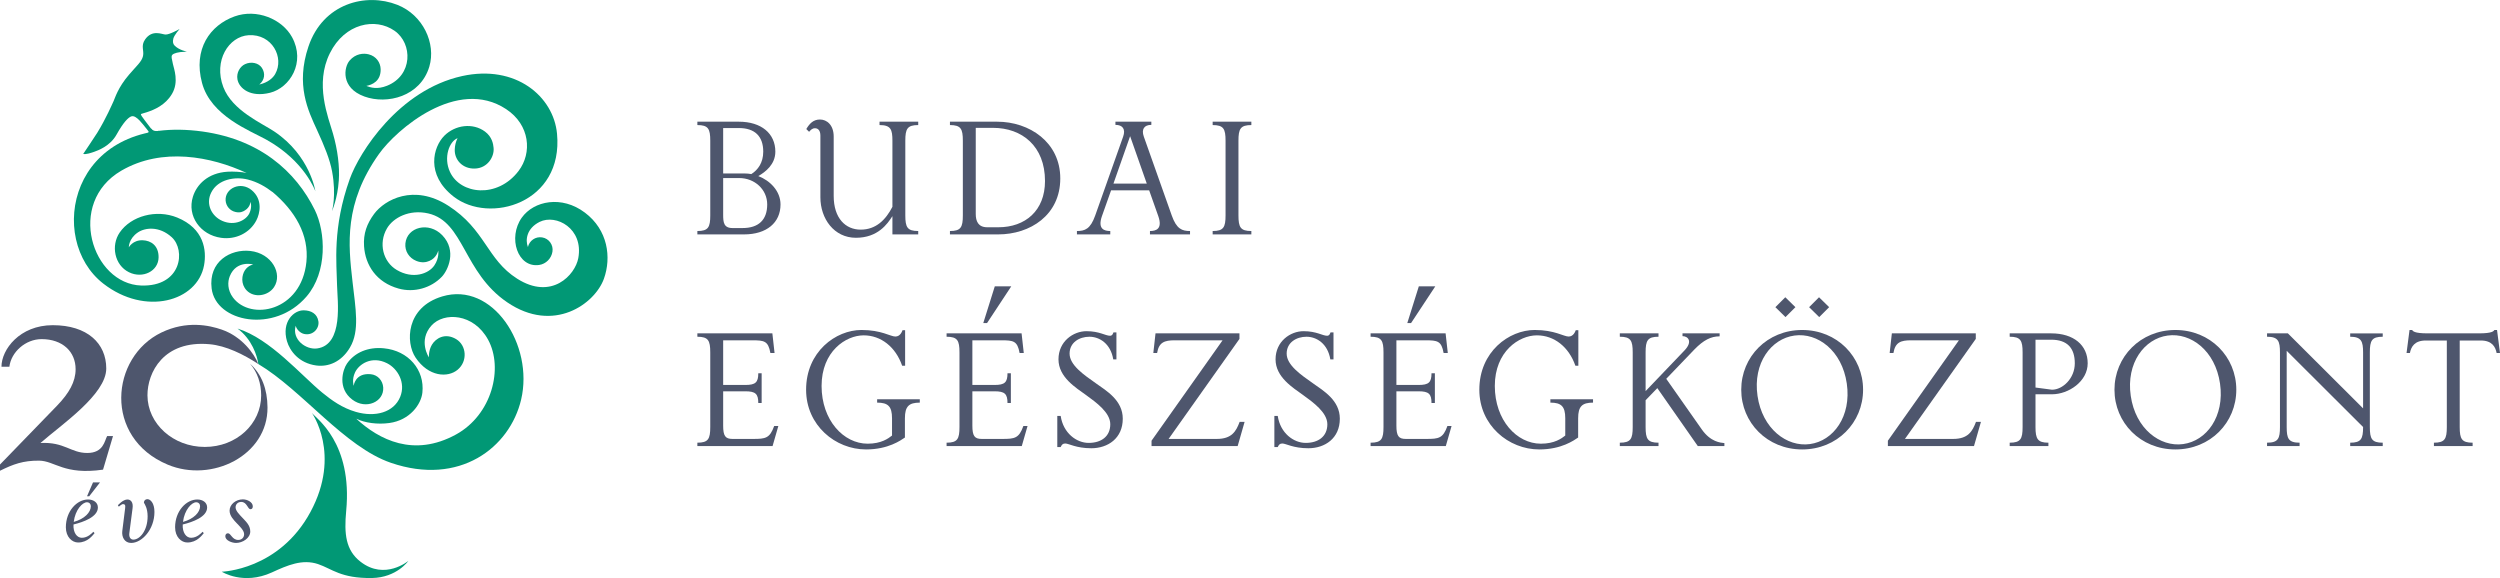 <?xml version="1.0" encoding="UTF-8"?>
<!DOCTYPE svg PUBLIC "-//W3C//DTD SVG 1.1//EN" "http://www.w3.org/Graphics/SVG/1.1/DTD/svg11.dtd">
<!-- Creator: CorelDRAW 2018 (64-Bit) -->
<svg xmlns="http://www.w3.org/2000/svg" xml:space="preserve" width="3092px" height="715px" version="1.1" style="shape-rendering:geometricPrecision; text-rendering:geometricPrecision; image-rendering:optimizeQuality; fill-rule:evenodd; clip-rule:evenodd"
viewBox="0 0 3002.88 694.3"
 xmlns:xlink="http://www.w3.org/1999/xlink">
 <defs>
  <style type="text/css">
   <![CDATA[
    .fil1 {fill:#019875}
    .fil3 {fill:#4E566D}
    .fil2 {fill:#019875;fill-rule:nonzero}
    .fil0 {fill:#4E566D;fill-rule:nonzero}
   ]]>
  </style>
 </defs>
 <g id="Layer_x0020_1">
  <g id="_1605117240784">
   <path class="fil0" d="M893.65 281.5l-56 0 0 -4.05c13.11,0 15.49,-4.52 15.49,-18.83l0 -89.61c0,-14.31 -2.38,-18.84 -15.49,-18.84l0 -4.05 49.81 0c26.93,0 43.85,14.07 43.85,35.99 0,15.49 -12.15,24.56 -20.49,29.32 14.29,5.48 26.7,18.12 26.7,34.08 0,21.93 -16.69,35.99 -43.87,35.99zm-6.19 -127.75l-18.83 0 0 54.58 26.22 0c2.37,0 5.01,0.24 7.62,0.71 7.88,-5 14.3,-13.58 14.3,-26.93 0,-18.35 -10,-28.36 -29.31,-28.36zm0.47 60.06l-19.3 0 0 44.09c0,9.06 0.71,15.97 11.21,15.97l12.14 0c19.31,0 29.56,-10 29.56,-28.36 0,-18.11 -15.25,-31.7 -33.61,-31.7z"/>
   <path class="fil0" d="M1071.93 281.5l0 -21.93c-5.96,9.3 -17.39,25.99 -43.86,25.99 -26.21,0 -42.66,-22.89 -42.66,-48.63l0 -74.12c0,-6.44 -3.1,-8.82 -6.43,-8.82 -3.34,0 -5,1.91 -7.15,4.29l-3.34 -3.33c3.81,-6.44 8.35,-11.45 16.45,-11.45 8.1,0 16.45,6.44 16.45,20.5l0 71.26c0,26.94 14.29,40.52 32.4,40.52 18.36,0 30.04,-11.68 38.14,-27.41l0 -79.36c0,-13.59 -1.9,-18.84 -15.48,-18.84l0 -4.05 46.47 0 0 4.05c-13.12,0 -15.5,4.53 -15.5,18.84l0 89.61c0,14.31 2.38,18.83 15.5,18.83l0 4.05 -30.99 0z"/>
   <path class="fil0" d="M1198.96 281.5l-57.93 0 0 -4.05c13.12,0 15.5,-4.52 15.5,-18.83l0 -89.61c0,-14.31 -2.38,-18.84 -15.5,-18.84l0 -4.05 56.74 0c38.6,0 75.79,24.55 75.79,68.17 0,44.09 -36.23,67.21 -74.6,67.21zm-6.2 -127.98l-20.74 0 0 103.43c0,8.58 2.86,15.98 13.82,15.98l13.36 0c32.17,0 56.01,-19.79 56.01,-55.54 0,-41.95 -27.66,-63.87 -62.45,-63.87z"/>
   <path class="fil0" d="M1381.28 281.5l0 -4.05c6.91,0 15.49,-2.15 10.01,-17.88l-10.96 -30.98 -45.75 0 -10.98 30.98c-5.49,15.73 3.1,17.88 10.01,17.88l0 4.05 -40.04 0 0 -4.05c9.54,0 16.21,-2.38 21.93,-18.59l33.6 -94.86c3.1,-8.82 -0.47,-14.06 -9.29,-14.06l0 -3.82 43.14 0 0 3.82c-8.58,0 -12.15,5.24 -9.06,14.06l33.61 94.86c5.71,16.21 12.39,18.59 21.92,18.59l0 4.05 -48.14 0zm-23.84 -117.98l-20.02 56.96 40.04 0 -20.02 -56.96z"/>
   <path class="fil0" d="M1456.59 281.5l0 -4.05c13.11,0 15.49,-4.52 15.49,-18.83l0 -89.61c0,-14.31 -2.38,-18.84 -15.49,-18.84l0 -4.05 46.48 0 0 4.05c-13.1,0 -15.5,4.53 -15.5,18.84l0 89.61c0,14.31 2.4,18.83 15.5,18.83l0 4.05 -46.48 0z"/>
   <path class="fil0" d="M927.98 535.75l-90.34 0 0 -4.05c13.12,0 15.49,-4.53 15.49,-18.83l0 -89.61c0,-14.32 -2.37,-18.84 -15.49,-18.84l0 -4.05 90.09 0 2.63 23.6 -5.01 0c-2.62,-14.54 -7.38,-15.26 -21.92,-15.26l-34.8 0 0 53.63 26.69 0c12.16,0 15.5,-3.1 15.5,-14.06l4.04 0 0 35.75 -4.04 0c0,-10.97 -3.34,-14.06 -15.5,-14.06l-26.69 0 0 41.23c0,12.4 2.62,15.97 11.2,15.97l24.79 0c14.78,0 20.02,-0.72 25.26,-15.49l5.01 0 -6.91 24.07z"/>
   <path class="fil0" d="M1086.94 502.38l0 23.12c-5,3.34 -20.02,14.3 -46.71,14.3 -36.7,0 -71.98,-28.84 -71.98,-71.74 0,-45.76 35.75,-71.75 66.49,-71.75 24.09,0 34.81,7.88 40.76,7.88 5.71,0 7.87,-5.73 8.59,-7.63l3.09 0 0 42.66 -3.57 0c-7.87,-22.64 -25.51,-36.46 -46.24,-36.46 -21.45,0 -50.53,19.3 -50.53,60.77 0,41.24 26.45,69.36 55.3,69.36 16.44,0 24.78,-6.2 29.31,-9.77l0 -20.74c0,-14.3 -4.77,-18.82 -17.88,-18.82l0 -4.06 51.24 0 0 4.06c-13.11,0 -17.87,4.52 -17.87,18.82z"/>
   <path class="fil0" d="M1227.32 535.75l-90.33 0 0 -4.05c13.11,0 15.49,-4.53 15.49,-18.83l0 -89.61c0,-14.32 -2.38,-18.84 -15.49,-18.84l0 -4.05 90.09 0 2.62 23.6 -5 0c-2.63,-14.54 -7.39,-15.26 -21.93,-15.26l-34.8 0 0 53.63 26.69 0c12.17,0 15.5,-3.1 15.5,-14.06l4.05 0 0 35.75 -4.05 0c0,-10.97 -3.33,-14.06 -15.5,-14.06l-26.69 0 0 41.23c0,12.4 2.62,15.97 11.2,15.97l24.79 0c14.78,0 20.02,-0.72 25.26,-15.49l5.01 0 -6.91 24.07zm-41.71 -147.77l-4.53 0 13.82 -44.09 19.78 0 -29.07 44.09z"/>
   <path class="fil0" d="M1310.73 538.37c-18.12,0 -26.94,-5.72 -31.22,-5.72 -3.1,0 -4.29,1.67 -5.48,4.29l-4.06 0 0 -37.42 4.06 0c3.09,20.74 19.06,32.42 33.6,32.42 15.02,0 25.99,-7.63 25.99,-22.41 0,-14.06 -16.93,-26.22 -29.08,-35.04 -12.16,-8.81 -33.14,-21.45 -33.14,-42.89 0,-21.69 17.88,-33.85 33.61,-33.85 15.74,0 22.65,5.49 28.37,5.49 2.86,0 3.58,-2.87 4.04,-4.06l3.58 0 0 32.42 -3.81 0c-3.1,-18.84 -16.44,-27.18 -28.61,-27.18 -12.15,0 -23.83,6.91 -23.83,20.26 0,13.83 17.16,25.5 31.71,35.75 12.38,8.82 32.17,20.26 32.17,42.43 0,23.6 -17.88,35.51 -37.9,35.51z"/>
   <path class="fil0" d="M1486.62 535.75l-103.44 0 0 -6.44 85.33 -120.6 -57.45 0c-12.38,0 -19.06,2.39 -21.2,15.26l-4.54 0 2.63 -23.6 100.82 0 0 6.68 -85.09 120.12 57.92 0c17.88,0 23.12,-9.05 27.4,-20.49l5.96 0 -8.34 29.07z"/>
   <path class="fil0" d="M1571.46 538.37c-18.11,0 -26.93,-5.72 -31.22,-5.72 -3.09,0 -4.28,1.67 -5.48,4.29l-4.05 0 0 -37.42 4.05 0c3.1,20.74 19.07,32.42 33.61,32.42 15.01,0 25.98,-7.63 25.98,-22.41 0,-14.06 -16.92,-26.22 -29.09,-35.04 -12.14,-8.81 -33.12,-21.45 -33.12,-42.89 0,-21.69 17.88,-33.85 33.6,-33.85 15.73,0 22.64,5.49 28.37,5.49 2.85,0 3.57,-2.87 4.05,-4.06l3.58 0 0 32.42 -3.81 0c-3.1,-18.84 -16.46,-27.18 -28.62,-27.18 -12.15,0 -23.82,6.91 -23.82,20.26 0,13.83 17.15,25.5 31.7,35.75 12.39,8.82 32.16,20.26 32.16,42.43 0,23.6 -17.86,35.51 -37.89,35.51z"/>
   <path class="fil0" d="M1736.63 535.75l-90.34 0 0 -4.05c13.12,0 15.5,-4.53 15.5,-18.83l0 -89.61c0,-14.32 -2.38,-18.84 -15.5,-18.84l0 -4.05 90.1 0 2.63 23.6 -5.02 0c-2.62,-14.54 -7.39,-15.26 -21.91,-15.26l-34.8 0 0 53.63 26.69 0c12.15,0 15.48,-3.1 15.48,-14.06l4.05 0 0 35.75 -4.05 0c0,-10.97 -3.33,-14.06 -15.48,-14.06l-26.69 0 0 41.23c0,12.4 2.62,15.97 11.19,15.97l24.79 0c14.78,0 20.02,-0.72 25.27,-15.49l5 0 -6.91 24.07zm-41.72 -147.77l-4.52 0 13.83 -44.09 19.78 0 -29.09 44.09z"/>
   <path class="fil0" d="M1895.59 502.38l0 23.12c-4.99,3.34 -20.01,14.3 -46.7,14.3 -36.72,0 -71.99,-28.84 -71.99,-71.74 0,-45.76 35.75,-71.75 66.5,-71.75 24.07,0 34.8,7.88 40.76,7.88 5.71,0 7.86,-5.73 8.57,-7.63l3.1 0 0 42.66 -3.57 0c-7.86,-22.64 -25.5,-36.46 -46.24,-36.46 -21.45,0 -50.53,19.3 -50.53,60.77 0,41.24 26.46,69.36 55.29,69.36 16.46,0 24.8,-6.2 29.33,-9.77l0 -20.74c0,-14.3 -4.78,-18.82 -17.88,-18.82l0 -4.06 51.24 0 0 4.06c-13.1,0 -17.88,4.52 -17.88,18.82z"/>
   <path class="fil0" d="M2039.31 535.75l-48.63 -69.6 -14.06 14.54 0 32.18c0,14.3 2.39,18.83 15.49,18.83l0 4.05 -46.47 0 0 -4.05c13.11,0 15.49,-4.53 15.49,-18.83l0 -89.61c0,-14.32 -2.38,-18.84 -15.49,-18.84l0 -4.05 46.47 0 0 4.05c-13.1,0 -15.49,4.52 -15.49,18.84l0 46.47 46.72 -48.86c10.25,-10.73 4.3,-17.16 -2.39,-17.16l0 -3.34 44.58 0 0 3.58c-10.49,0 -19.31,4.52 -30.27,15.73l-33.85 35.28 42.67 60.76c10.72,15.27 22.64,15.98 27.17,16.46l0 3.57 -31.94 0z"/>
   <path class="fil0" d="M2164.67 539.8c-41.95,0 -73.17,-32.18 -73.17,-71.74 0,-39.56 31.22,-71.74 73.17,-71.74 41.95,0 73.17,32.18 73.17,71.74 0,39.56 -31.22,71.74 -73.17,71.74zm-9.29 -136.8c-27.89,3.81 -50.06,32.88 -44.33,72.45 5.72,39.57 35.27,61.73 62.92,57.91 28.12,-3.81 50.05,-33.11 44.32,-72.69 -5.71,-39.56 -35.03,-61.49 -62.91,-57.67zm-10.73 -22.17l-12.15 -11.92 11.91 -11.92 12.16 11.92 -11.92 11.92zm40.52 0l-12.15 -11.92 11.91 -11.92 12.16 11.92 -11.92 11.92z"/>
   <path class="fil0" d="M2371.06 535.75l-103.43 0 0 -6.44 85.32 -120.6 -57.44 0c-12.39,0 -19.07,2.39 -21.21,15.26l-4.53 0 2.63 -23.6 100.81 0 0 6.68 -85.09 120.12 57.92 0c17.88,0 23.12,-9.05 27.41,-20.49l5.96 0 -8.35 29.07z"/>
   <path class="fil0" d="M2464.72 473.54l-19.78 0 0 39.33c0,14.3 2.62,18.83 15.5,18.83l0 4.05 -46.49 0 0 -4.05c13.11,0 15.5,-4.53 15.5,-18.83l0 -89.62c0,-14.3 -2.39,-18.83 -15.5,-18.83l0 -4.05 49.83 0c26.93,0 43.85,14.07 43.85,35.99 0,21.69 -22.88,37.18 -42.91,37.18zm-0.94 -65.55l-18.84 0 0 57.45 19.78 2.62c12.88,0 27.42,-13.58 27.42,-31.7 0,-18.35 -9.07,-28.37 -28.36,-28.37z"/>
   <path class="fil0" d="M2612.96 539.8c-41.94,0 -73.16,-32.18 -73.16,-71.74 0,-39.56 31.22,-71.74 73.16,-71.74 41.96,0 73.18,32.18 73.18,71.74 0,39.56 -31.22,71.74 -73.18,71.74zm-9.29 -136.8c-27.89,3.81 -50.05,32.88 -44.32,72.45 5.71,39.57 35.27,61.73 62.92,57.91 28.11,-3.81 50.05,-33.11 44.32,-72.69 -5.72,-39.56 -35.03,-61.49 -62.92,-57.67z"/>
   <path class="fil0" d="M2822.94 535.75l0 -4.05c13.11,0 15.49,-4.53 15.49,-18.83l-91.76 -91.52 0 91.52c0,13.58 1.91,18.83 15.49,18.83l0 4.05 -39.09 0 0 -4.05c13.58,0 15.51,-5.25 15.51,-18.83l0 -89.61c0,-13.35 -1.93,-18.84 -15.51,-18.84l0 -4.05 25.03 0 90.33 90.09 0 -67.2c0,-13.35 -2.14,-18.84 -15.49,-18.84l0 -4.05 39.08 0 0 4.05c-13.1,0 -15.48,4.52 -15.48,18.84l0 89.61c0,14.3 2.38,18.83 15.48,18.83l0 4.05 -39.08 0z"/>
   <path class="fil0" d="M2998.83 423.97c-1.43,-7.39 -5.49,-15.02 -19.07,-15.02l-25.27 0 0 103.92c0,14.3 2.39,18.83 15.5,18.83l0 4.05 -46.48 0 0 -4.05c13.12,0 15.5,-4.53 15.5,-18.83l0 -103.92 -25.28 0c-13.58,0 -17.63,7.63 -19.06,15.02l-4.04 0 3.57 -27.65 3.1 0c0.95,1.19 2.13,4.05 18.59,4.05l61.73 0c16.44,0 17.63,-2.86 18.58,-4.05l3.11 0 3.57 27.65 -4.05 0z"/>
  </g>
  <g id="_1605948935840">
   <path class="fil1" d="M702.49 255.31c-27.66,-20.9 -61.27,-14.26 -75.81,6.16 -16.93,23.93 -4.97,60.63 21.06,56.72 7.99,-1.18 14.59,-7.76 15.84,-15.95 1.33,-8.17 -4.29,-15.9 -12.43,-17.15 -7.91,-1.29 -15.35,3.93 -17.04,11.61 -3.37,-8.78 -1.41,-22.51 14.08,-30.25 19.89,-9.81 52.96,8.04 46.43,43.51 -3.72,20.32 -32.05,51.05 -73.45,24.72 -36.65,-23.29 -37.96,-58.96 -82.82,-87.72 -41.34,-26.52 -76.37,-7.09 -88.95,9.89 -8.68,11.78 -13.14,23.59 -12.12,38.87 1.45,22.57 14.76,43.52 41.6,50.87 18.53,5.14 38.82,-0.63 51.83,-14.23 7.17,-7.48 18.48,-31.23 0.52,-49.86 -16.16,-16.76 -42.33,-9.86 -44.29,9.76 -0.93,9.33 4.49,17.56 12.97,21.02 6.44,2.69 11.96,1.8 15.82,0.09 8.9,-3.63 10.64,-12.45 10.64,-12.45 0,0 1.61,8.61 -4.71,17.93 -6.9,10.06 -25.68,16.84 -45.11,5.35 -16.44,-9.72 -22.27,-31.94 -11.73,-49.95 7.43,-12.71 26.72,-23.18 49.66,-17.92 43.06,9.98 41.83,70.77 94.77,106.75 55.81,37.93 105.28,1.81 116.12,-28.26 9.18,-25.58 4.92,-58.65 -22.88,-79.51z"/>
   <path class="fil2" d="M173.42 143.91c1.37,1.87 13.61,17.83 13.61,17.83l-4.71 1.06c0,0 -10.37,-13.68 -14.73,-18.17 -2.99,-3.04 -6.84,-6.28 -10.28,-4.73 -3.38,1.54 -8.66,6.24 -17.4,21.84 -7.66,13.77 -22.37,18.98 -26.74,20.54 -3.33,1.15 -9.62,3.39 -13.24,2.59 0,0 14.45,-21.47 16.93,-25.5 10.76,-17.58 17.79,-34.19 19.6,-38.02 1.81,-3.91 5.17,-16.11 18.39,-31.54 9.75,-11.38 15.41,-15.85 16.94,-22.57 1.47,-6.8 -2.88,-12.06 2.43,-19.8 8.57,-12.39 20.16,-6.22 24.44,-6.01 4.83,0.37 17.06,-6.69 17.06,-6.69 0,0 -6.27,7.12 -7.48,11.37 -1.13,4.22 -0.26,6.81 1.46,8.56 5.42,5.56 14.83,7.33 14.83,7.33 0,0 -1.96,0.11 -2.93,0.18 -6.98,0.13 -12.97,1.66 -14.72,3.74 -1.54,1.86 -0.49,4.64 0.81,10.93 1.06,5.36 7.58,21.32 -1.16,35.98 -7.87,13.32 -20.96,18.93 -30.49,22.02 -2.46,0.8 -5.4,1.53 -6.43,1.97 -1.3,0.57 1.42,3.84 3.81,7.09z"/>
   <path class="fil1" d="M374.57 495.9c-0.32,-0.45 35.85,49.49 -1.63,118.94 -37.71,70.02 -106.57,71.83 -106.57,71.83 0,0 25.85,16.6 60.26,0.83 18.72,-8.6 36.41,-16.31 55.36,-10.01 16.93,5.73 27.35,17.27 64.7,16.76 29.99,-0.5 43.88,-20.65 43.88,-20.65 0,0 -28.22,23.77 -57.45,1.13 -17.97,-13.87 -19.89,-33.61 -17.3,-61.05 7.83,-81.79 -35.84,-110.91 -41.25,-117.78z"/>
   <path class="fil2" d="M419.88 72.74c7.34,-8.53 16.74,-9.11 22.97,-7.53 9.12,2.32 14.17,9.91 14.37,17.8 0.35,14.5 -10.34,18.84 -17.21,20.15 5.21,2.01 13.17,4.47 24.9,-0.23 30.96,-12.41 31.03,-50.59 8.98,-66.03 -22.98,-16.05 -59.75,-9.11 -77.68,27 -18.39,36.99 -2.09,76.32 3.76,96.56 5.53,19.07 8.16,39.79 6.99,56.2 -1.49,21.9 -8.19,36.88 -8.19,36.88 0,0 5.51,-18.62 0.12,-47.67 -2.68,-14.38 -9.15,-30.33 -18.1,-49.75 -10.67,-23.2 -25.87,-54.08 -10.29,-100.29 17.51,-51.88 68.95,-64.98 106.81,-50.06 30.73,12.11 46.7,46.28 38.36,74.26 -10.77,35.91 -50.71,45.77 -77.98,35.84 -28.83,-10.48 -24.57,-35.27 -17.81,-43.13z"/>
   <path class="fil2" d="M285.22 95.33c-1.52,-8.08 3.2,-15.66 9.16,-18.34 7.31,-3.39 16.2,-1.55 20.15,4.41 4.46,6.75 3.39,14.68 -3.08,20.08 10.56,-2.38 16.49,-8.01 19.08,-12.6 11.27,-19.77 -3.76,-48.39 -31.9,-46.65 -23.97,1.47 -42.4,30.71 -30.4,62.29 10.77,28.4 46.41,43.34 61.34,53.45 43.02,28.9 49.24,71.69 49.24,71.69 0,0 -12.69,-36.34 -59.21,-62.13 -19.09,-10.61 -66.4,-28.28 -76.94,-68 -10.84,-40.56 9.61,-69.22 39.02,-79.84 26.58,-9.61 57.13,3.05 69.09,24.86 16.6,30.47 -2.58,60.84 -26.37,66.82 -23.72,5.94 -37.24,-5.32 -39.18,-16.04z"/>
   <path class="fil1" d="M378.12 252.15c-22.4,-45.51 -66.27,-86.77 -141.7,-95.07 -153.14,-16.7 -180.71,130.41 -112.36,183.51 50.45,39.25 112.96,21.51 121.02,-21.87 3.36,-18.22 -0.04,-44.31 -32.27,-57.48 -25.08,-10.17 -55.34,-1.93 -69.02,17.97 -10.78,15.72 -6.28,39.22 11.1,47.73 16.55,8.17 35.52,-1.31 35.6,-17.98 0.09,-13.96 -9.08,-20.08 -19.09,-20.42 -11.9,-0.41 -16.67,8.48 -16.67,8.48 0,0 -0.24,-10.32 10.83,-17.85 8.66,-5.89 25.76,-7.95 40.76,5.75 16.9,15.44 11.99,59.58 -36.75,58 -58.87,-1.96 -90.37,-99.08 -23.89,-137.92 49.04,-28.59 108.11,-17.01 150.52,2.74 -5.7,-1.43 -16.44,-1.92 -22.93,-1.52 -23.74,1.48 -37.05,15.58 -41.55,30 -7.28,23.26 8.98,45.92 33.77,49.39 17.7,2.52 34.51,-5.85 42.31,-20.68 4.66,-8.8 7.91,-25.45 -5.48,-36.55 -13.26,-11.06 -32.14,-2.31 -31.33,12.31 0.46,6.91 5.31,12.47 11.99,13.92 5.44,1.2 8.73,-0.3 11.34,-2.02 6.1,-3.7 6.65,-10.17 6.65,-10.17 0,0 2.17,6.07 -1.4,13.71 -3.83,8.16 -17.39,15.74 -32.45,9.21 -13.03,-5.67 -20.36,-20.39 -13.38,-34.15 7.99,-15.89 28.44,-19.44 43.83,-15.61 11.65,2.9 21.66,8.82 29.71,15.04l-0.36 -0.44c27.56,23.13 44.4,51.67 41.12,84.41 -6.04,59.57 -67.07,71.11 -88.23,42.72 -6.64,-8.98 -6.58,-18.73 -3.76,-25.67 7.97,-19.64 28.11,-14.01 28.11,-14.01 0,0 -5.88,1 -9.84,6.78 -4.04,5.96 -5.34,16.71 1.92,24.35 9.13,9.56 25.94,6.69 32.96,-3.96 10.44,-15.87 -2.52,-40.54 -28.65,-43.41 -23.82,-2.56 -50.31,12.83 -46.34,45.06 4.96,40.58 75.36,54.59 113.96,9.7 25.32,-29.43 23.08,-77.25 9.95,-104z"/>
   <path class="fil2" d="M669.07 160.57c-4.16,-44.75 -49.49,-83.43 -114,-69.26 -76.25,16.81 -123.56,91.83 -134.9,123.48 -21.14,59.05 -15.78,101.67 -15.3,128.13 0.37,17.94 8.11,71.25 -24.03,75.58 -13.63,1.81 -30.43,-10.93 -25.67,-27.24 1.22,4.83 5.82,8.88 10.12,9.83 10.83,2.38 18.49,-6.89 17.16,-15.18 -1.47,-9.31 -8.91,-13.02 -17.39,-13.21 -12.27,-0.34 -27.09,13.93 -20.36,37.09 3.4,11.55 14.16,26.28 35.08,29.15 14.57,1.98 30.16,-4.1 40.52,-21.5 12.01,-20.09 6.76,-46.86 3.09,-79.41 -5.09,-44.39 -10.36,-93.89 31.83,-153.16 20.68,-29.11 93.8,-92.77 152.75,-53.82 28.67,18.93 31.44,52.6 14.86,74.31 -25.4,33.27 -69.78,28.23 -82.35,1.11 -8.05,-17.4 -0.8,-36.74 9.11,-40.54 -2.23,4.2 -3.18,9.16 -3.36,13.28 -0.63,12.68 9.36,23.57 23.91,23.22 15.6,-0.32 23.78,-14.42 22.73,-24.86 -0.43,-4.84 -1.87,-13.3 -10.33,-19.58 -14.56,-10.8 -35.83,-8.1 -48.92,5.06 -13.26,13.41 -22.69,46.54 11.23,73.03 42.96,33.52 132.09,8.06 124.22,-75.51z"/>
   <path class="fil2" d="M181.15 154.1c0,0 1.86,2.19 3.95,2.88 2.28,0.76 6.04,0.14 6.04,0.14l-8.88 4.06 -1.11 -7.08z"/>
   <path class="fil2" d="M178.48 157.84c0,0 0.25,0.4 0.09,0.81 -0.3,0.65 -1.56,0.91 -1.56,0.91l4.07 0.1 -1.5 -2.18 -1.1 0.36z"/>
   <path class="fil1" d="M531.27 355.99c-43.88,13.07 -44.24,55.37 -32.15,73.41 15.54,23.22 38.76,24.58 50.61,14.63 12.11,-10.14 10.78,-29.13 -1.81,-36.73 -13.56,-8.07 -24.63,-0.79 -29.11,6.71 -4.24,7.09 -3.64,15.22 -3.64,15.22 0,0 -13.3,-20.13 3.16,-38.32 14.68,-16.28 50.55,-14.87 67.97,17.12 18.53,33.95 4.8,90.1 -38.69,113.89 -50.71,27.67 -92.17,6.27 -119.71,-19.04 10.28,5.02 25.41,7.17 39.85,5.16 24.6,-3.39 38.11,-22.41 39.61,-36.49 2.92,-27.33 -16.79,-50.45 -46.29,-53.25 -18.69,-1.83 -34.89,4.82 -44.34,18.42 -5.11,7.43 -11.7,29.58 6.51,43.28 16.31,12.34 38.12,2.74 37.08,-14.57 -0.52,-8.2 -6.41,-15.2 -15.04,-16 -18.83,-1.77 -20.45,13.88 -20.45,13.88 0,0 -2.53,-7.15 1.66,-16.11 4.56,-9.69 19.76,-20.31 38.42,-10.94 12.81,6.48 22.74,23.46 15.78,40.42 -7.56,18.5 -29.66,24.85 -53.29,18 -16.51,-4.8 -28.94,-13.88 -40.07,-22.92 -25.44,-20.78 -62.73,-64.99 -102.04,-77.15 17.35,12.72 23.73,32.91 25,42.61 52.87,31.54 103.24,99.44 159.28,118.65 82.3,28.25 142.78,-18.07 156.42,-76.02 15.41,-65.58 -34.37,-141.92 -94.72,-123.86z"/>
  </g>
  <g id="_1605948949600">
   <path class="fil0" d="M157.57 652.11c-8.06,0 -11.53,-7.2 -10.69,-14.29l3.45 -27.62c0.6,-3.9 -0.67,-4.72 -2.63,-4.72 -1.66,0 -4.97,3.07 -4.97,3.07l-1.14 -1.69c0,0 6.11,-6.94 11.38,-6.94 4.3,0 7.24,3.6 6.26,10.53l-3.88 29.9c-0.58,4.56 1.25,7.77 4.86,7.77 7.65,0 17.1,-10.71 17.1,-27.95 0,-9.83 -3.49,-14.69 -4.46,-16.41 0,-2.58 1.82,-4.24 4.16,-4.24 3.75,0 8.5,4.82 8.5,15.39 0,21.11 -15.14,37.2 -27.94,37.2z"/>
   <path class="fil0" d="M235.62 603.26c-5.27,0 -14.02,8.9 -15.83,23.58 12.89,-3.48 20.55,-11.5 20.55,-18.87 0,-2.63 -1.79,-4.71 -4.72,-4.71zm-16.13 26.68c-0.53,9.81 4.17,15.98 10.01,15.98 7.09,0 12.08,-5.42 13.87,-7.24l1.41 1.67c-2.08,2.44 -8.19,11.23 -19.73,11.23 -7.21,0 -14.73,-6.53 -14.73,-18.3 0,-19.45 13.34,-33.36 26.67,-33.36 6.53,0 11.81,3.6 11.81,9.56 0,11.3 -17.08,17.5 -29.31,20.46z"/>
   <path class="fil0" d="M300.9 611.59c-3.52,0 -4.19,-8.74 -11.12,-8.74 -4.01,0 -6.8,2.73 -6.8,6.49 0,4.34 4.83,8.9 8.46,12.79 3.75,4.19 9.17,8.6 9.17,16.26 0,7.77 -9.03,13.72 -17.09,13.72 -4.97,0 -12.88,-3 -12.88,-8 0,-1.83 0.96,-3.61 3.16,-3.61 3.63,0 4.99,8 12.35,8 3.92,0 7.08,-2.58 7.08,-6.93 0,-4.71 -5.94,-9.98 -9.02,-13.32 -2.88,-3.08 -8.45,-8.49 -8.45,-14.86 0,-7.65 7.63,-13.63 15.95,-13.63 5.43,0 11.94,3.38 11.94,8.37 0,2.07 -0.94,3.46 -2.75,3.46z"/>
   <path class="fil3" d="M300.3 436.79c9.12,10.51 13.39,23.76 13.39,38.1 0,34.22 -29.63,61.9 -67.68,61.9 -38.03,0 -68.73,-27.73 -68.89,-61.95 -0.1,-27.36 19.19,-66.44 74.65,-61.43 19.76,1.8 40.68,12.11 58.52,23.81 -5.01,-12.63 -19.78,-33.02 -43.98,-41.38 -15.02,-5.21 -42.15,-11.09 -72.45,3.52 -61.13,29.47 -70.04,126.31 7.7,158.75 52.77,22.05 120.16,-11.01 119.75,-68.79 -0.17,-22.1 -6.93,-39.77 -21.01,-52.53z"/>
   <path class="fil0" d="M88.57 626.84c1.8,-14.68 10.54,-23.58 15.81,-23.58 2.93,0 4.74,2.08 4.74,4.71 0,7.37 -7.67,15.39 -20.55,18.87zm17.18 -26.92c-13.33,0 -26.65,13.91 -26.65,33.36 0,11.77 7.51,18.3 14.75,18.3 11.52,0 17.61,-8.79 19.72,-11.23l-1.41 -1.67c-1.81,1.82 -6.79,7.24 -13.88,7.24 -5.86,0 -10.56,-6.17 -10,-15.98 12.2,-2.96 29.29,-9.16 29.29,-20.46 0,-5.96 -5.27,-9.56 -11.82,-9.56z"/>
   <polygon class="fil0" points="120.11,579.4 111.72,579.4 104.53,596.06 107.16,596.06 "/>
   <path class="fil0" d="M135.74 523.71l-7.04 0c-3.17,5.68 -4.24,20.34 -23.97,20.34 -19.72,0 -27.46,-13.53 -56.13,-11.98 25.03,-21.99 79.03,-58.3 79.03,-89.52 0,-30.18 -22.72,-52 -64.27,-52 -39.77,0 -61.59,29.29 -61.59,49.91l9.5 0c2.11,-17.63 19.36,-33.17 38.72,-33.17 24.99,0 40.83,14.94 40.83,36.16 0,14.94 -7.74,28.69 -22.17,43.64l-68.65 70.83 0 7.47c15.94,-7.92 27.88,-12.27 46.9,-12.13 19.03,0.15 29.94,17.61 76.87,10.8l11.97 -40.35z"/>
  </g>
 </g>
</svg>
